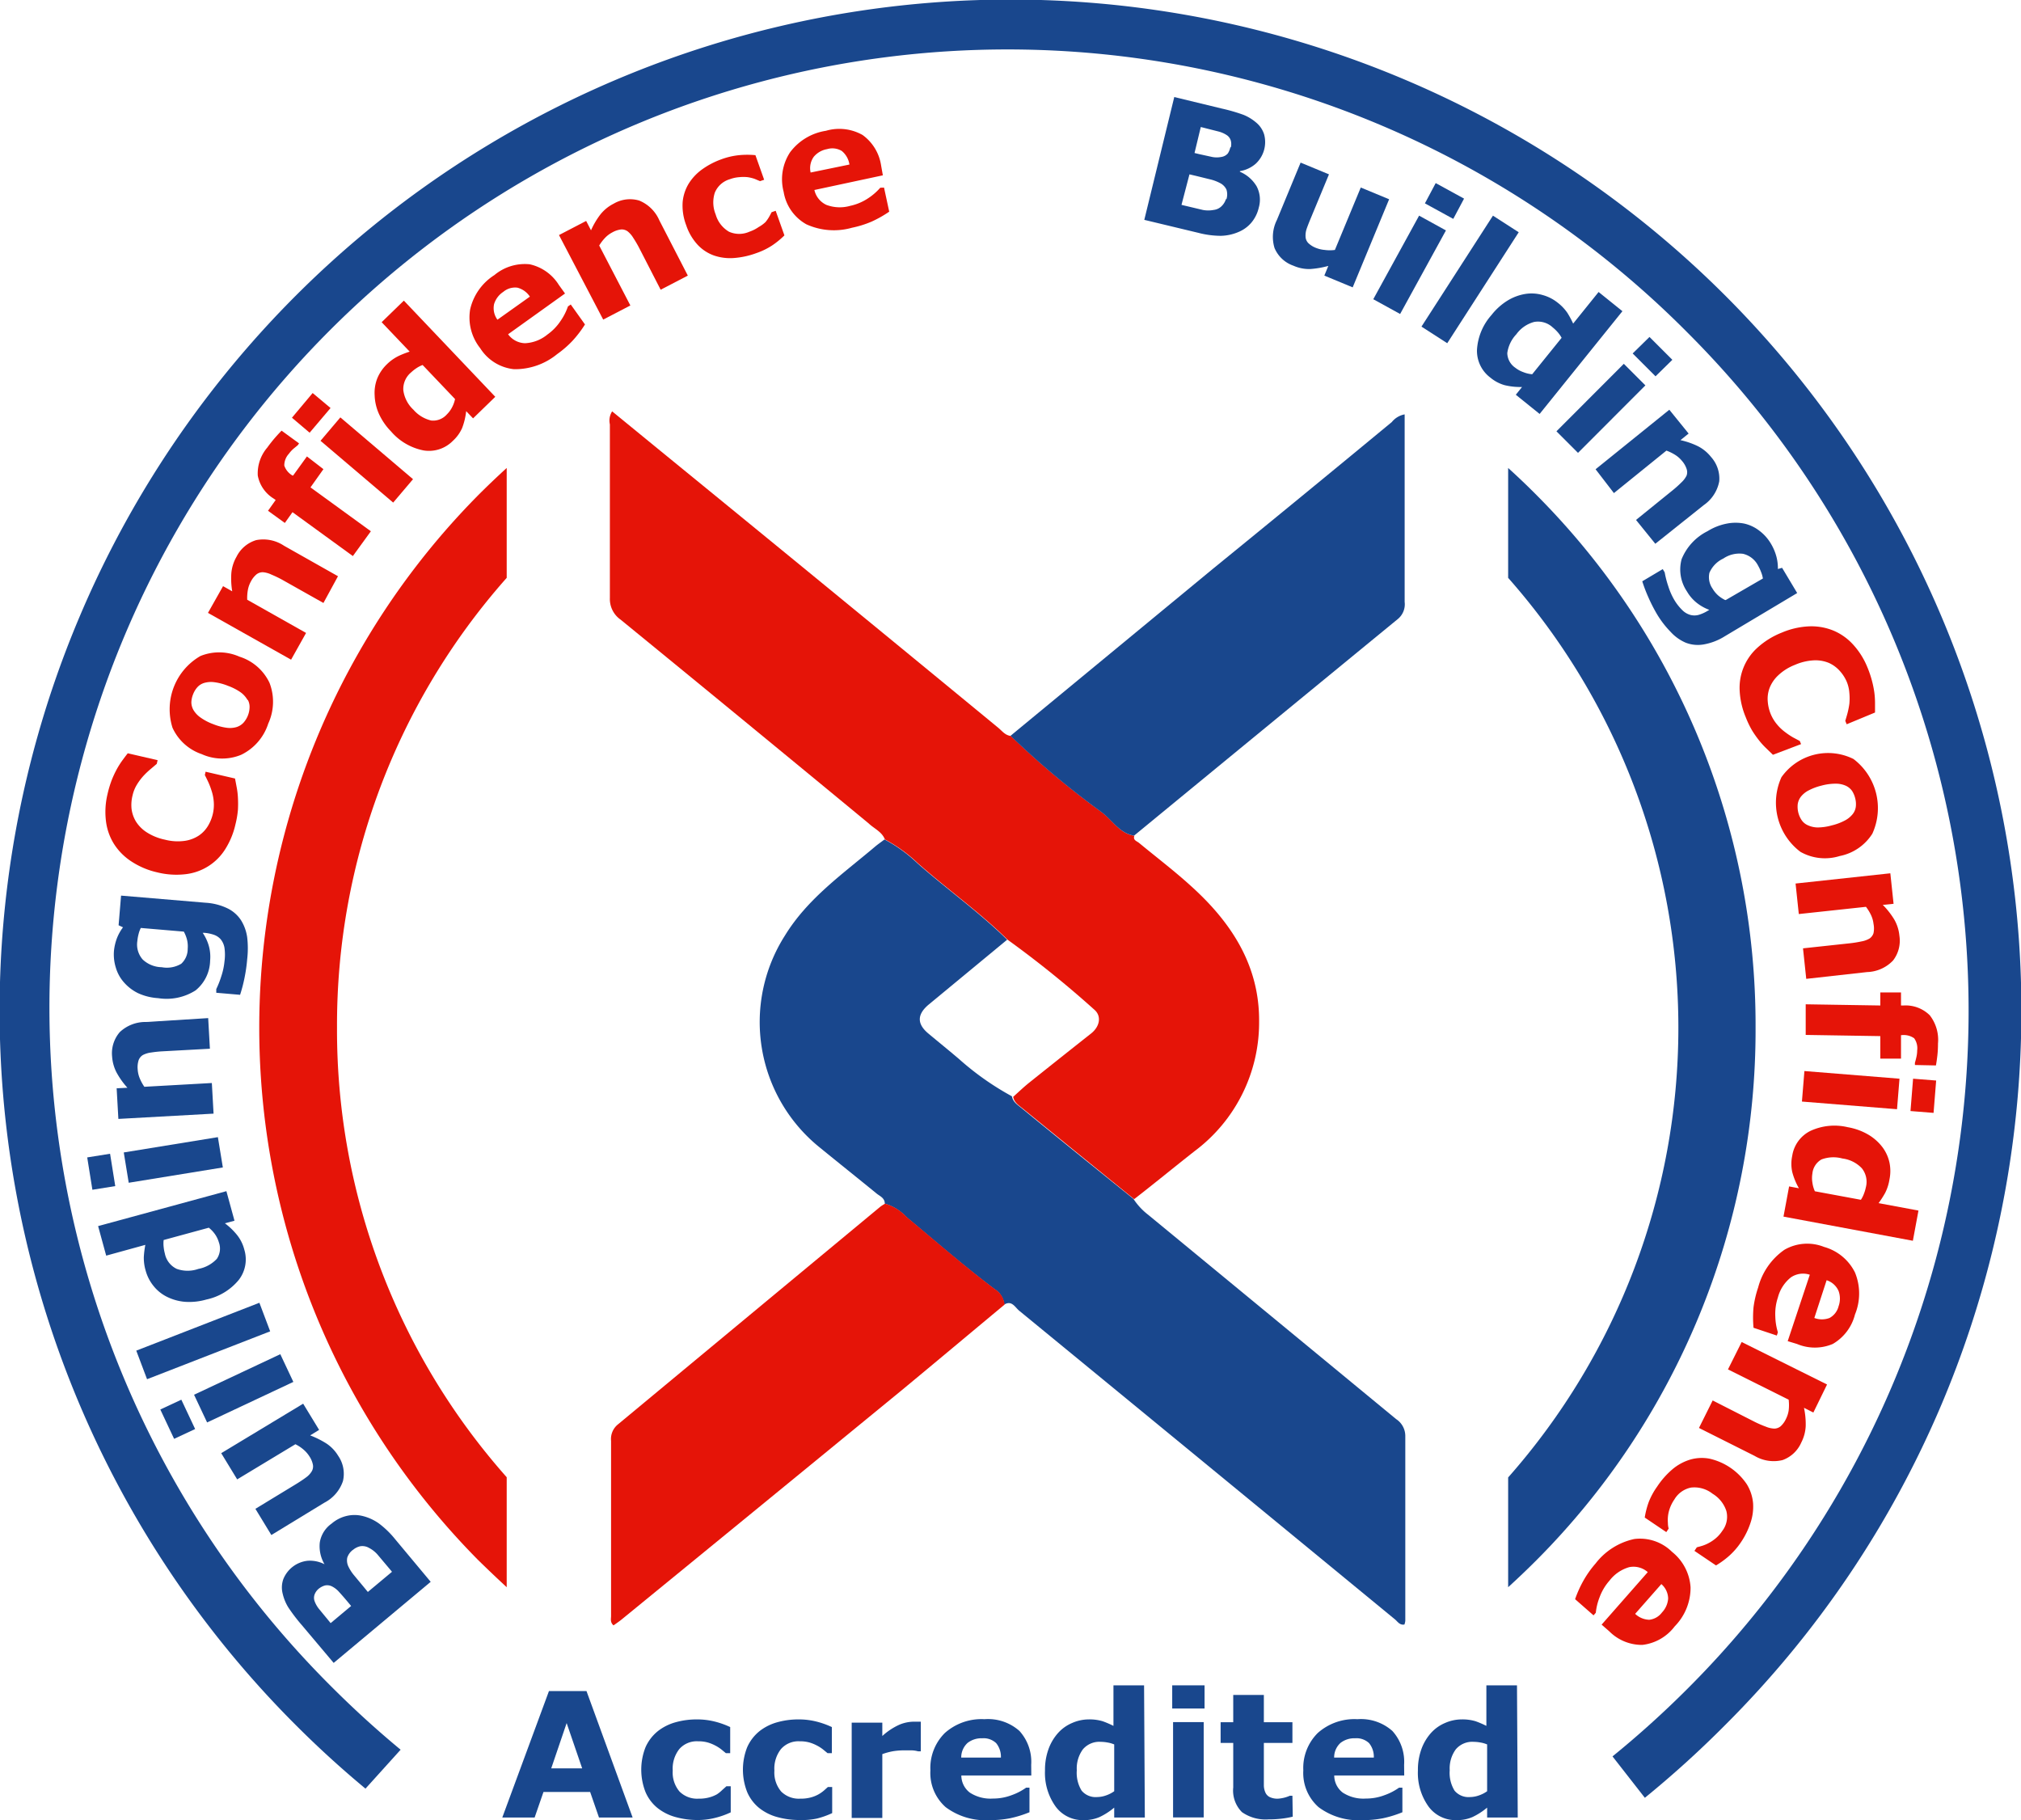 <svg xmlns="http://www.w3.org/2000/svg" viewBox="0 0 187.46 168.8">
  <title>Building-confidence</title>
  <g>
    <path d="M105.13,111.18a6,6,0,0,0,1.37,1.48q11.49,9.46,23,18.95a1.87,1.87,0,0,1,.85,1.58c0,5.71,0,11.42,0,17.13a1.52,1.52,0,0,1-.08.34c-.44.08-.63-.27-.87-.47Q112,135.88,94.54,121.56c-.39-.32-.69-1-1.39-.57a1.9,1.9,0,0,0-.91-1.44c-2.82-2.12-5.47-4.43-8.17-6.68a4.39,4.39,0,0,0-2-1.24c0-.53-.45-.69-.76-.94-1.75-1.43-3.51-2.83-5.26-4.26a14.93,14.93,0,0,1-3.24-19.67c2.11-3.44,5.34-5.69,8.32-8.21.29-.25.61-.46.91-.7a13.77,13.77,0,0,1,3.07,2.22c2.73,2.41,5.71,4.52,8.31,7.08l-7.26,6c-1.1.91-1.13,1.8-.05,2.7s1.9,1.56,2.84,2.36a26.09,26.09,0,0,0,4.91,3.46c.09.51.5.78.85,1.06Q99.93,107,105.13,111.18Z" fill="#19478d"/>
    <path d="M93.46,87.15c-2.6-2.56-5.58-4.67-8.31-7.08a13.77,13.77,0,0,0-3.07-2.22c-.28-.72-1-1-1.51-1.49q-11.47-9.47-23-18.89a2.33,2.33,0,0,1-1-2c0-5.37,0-10.74,0-16.11a1.58,1.58,0,0,1,.21-1.21l4.51,3.69Q77,54.66,92.6,67.5c.35.29.64.7,1.16.75a78.87,78.87,0,0,0,8.46,7.09c1,.75,1.62,1.95,3,2.17-.15.41.22.49.43.66,1.61,1.33,3.27,2.59,4.82,4,3.74,3.37,6.37,7.37,6.32,12.6a14.89,14.89,0,0,1-6,12c-1.87,1.47-3.73,3-5.59,4.44q-5.19-4.21-10.37-8.43c-.35-.28-.77-.55-.85-1.06.47-.42.93-.86,1.42-1.26q2.89-2.31,5.79-4.6c.82-.64,1-1.6.35-2.19A96.45,96.45,0,0,0,93.46,87.15Z" fill="#e51408"/>
    <path d="M105.19,77.5c-1.35-.22-2-1.42-3-2.17a78.87,78.87,0,0,1-8.46-7.09l18.74-15.46Q120.8,46,129.1,39.14a2,2,0,0,1,1.19-.71c0,.61,0,1.19,0,1.78,0,5.2,0,10.41,0,15.61a1.77,1.77,0,0,1-.61,1.57Q117.44,67.43,105.19,77.5Z" fill="#19478d"/>
    <path d="M82.1,111.63a4.39,4.39,0,0,1,2,1.24c2.71,2.25,5.36,4.56,8.17,6.68a1.9,1.9,0,0,1,.91,1.44c-3.2,2.66-6.39,5.34-9.61,8q-12.93,10.6-25.87,21.17c-.25.21-.53.39-.79.58-.33-.28-.23-.6-.23-.87,0-5.41,0-10.82,0-16.24a1.74,1.74,0,0,1,.65-1.54Q69.49,122,81.67,111.9A3.84,3.84,0,0,1,82.1,111.63Z" fill="#e51408"/>
  </g>
  <g>
    <path d="M58.68,168.56H55.56l-.82-2.37H50.41l-.82,2.37h-3l4.33-11.73h3.48ZM54,164l-1.44-4.2L51.13,164Z" fill="#19478d"/>
    <path d="M64.75,168.79a7.62,7.62,0,0,1-2.11-.28,4.65,4.65,0,0,1-1.67-.85,3.85,3.85,0,0,1-1.09-1.45,5.67,5.67,0,0,1,0-4.18,4,4,0,0,1,1.15-1.49,4.7,4.7,0,0,1,1.65-.82,7.25,7.25,0,0,1,1.95-.26,6.69,6.69,0,0,1,1.67.2,7.9,7.9,0,0,1,1.43.51v2.42h-.4l-.4-.33a3.58,3.58,0,0,0-.57-.37,3.73,3.73,0,0,0-.71-.29,3.17,3.17,0,0,0-.9-.11,2.15,2.15,0,0,0-1.74.72,2.93,2.93,0,0,0-.61,2,2.72,2.72,0,0,0,.63,1.94,2.32,2.32,0,0,0,1.77.66,3.51,3.51,0,0,0,1-.12,3.11,3.11,0,0,0,.71-.29A3.36,3.36,0,0,0,67,166l.38-.34h.4v2.42a7.75,7.75,0,0,1-1.4.5A6.54,6.54,0,0,1,64.75,168.79Z" fill="#19478d"/>
    <path d="M74.18,168.79a7.62,7.62,0,0,1-2.11-.28,4.65,4.65,0,0,1-1.67-.85,3.85,3.85,0,0,1-1.09-1.45,5.67,5.67,0,0,1,0-4.18,4,4,0,0,1,1.15-1.49,4.7,4.7,0,0,1,1.65-.82,7.25,7.25,0,0,1,1.95-.26,6.69,6.69,0,0,1,1.67.2,7.9,7.9,0,0,1,1.43.51v2.42h-.4l-.4-.33a3.58,3.58,0,0,0-.57-.37,3.73,3.73,0,0,0-.71-.29,3.17,3.17,0,0,0-.9-.11,2.15,2.15,0,0,0-1.74.72,2.93,2.93,0,0,0-.61,2,2.72,2.72,0,0,0,.63,1.94,2.32,2.32,0,0,0,1.77.66,3.51,3.51,0,0,0,1-.12,3.11,3.11,0,0,0,.71-.29,3.36,3.36,0,0,0,.47-.33l.38-.34h.4v2.42a7.75,7.75,0,0,1-1.4.5A6.54,6.54,0,0,1,74.18,168.79Z" fill="#19478d"/>
    <path d="M85.41,162.42h-.25a2.54,2.54,0,0,0-.58-.09l-.67,0a6.44,6.44,0,0,0-1.07.08,6.06,6.06,0,0,0-1,.27v5.92H79v-8.84h2.84V161a5.91,5.91,0,0,1,1.63-1.07,3.59,3.59,0,0,1,1.27-.26h.34l.33,0Z" fill="#19478d"/>
    <path d="M95.66,164.66H89.17a2,2,0,0,0,.79,1.59,3.52,3.52,0,0,0,2.15.55,4.82,4.82,0,0,0,1.74-.32,5.45,5.45,0,0,0,1.33-.69h.31v2.28a10.53,10.53,0,0,1-1.81.56,9.45,9.45,0,0,1-1.88.17,6.16,6.16,0,0,1-4.08-1.2,4.22,4.22,0,0,1-1.42-3.41,4.57,4.57,0,0,1,1.34-3.47,5.12,5.12,0,0,1,3.68-1.28,4.39,4.39,0,0,1,3.24,1.09,4.26,4.26,0,0,1,1.09,3.14ZM92.84,163a2,2,0,0,0-.44-1.34,1.7,1.7,0,0,0-1.3-.45,2.08,2.08,0,0,0-1.35.43,1.81,1.81,0,0,0-.59,1.36Z" fill="#19478d"/>
    <path d="M106.19,168.56h-2.84v-.92a6.19,6.19,0,0,1-1.37.88,3.59,3.59,0,0,1-1.47.28,3.1,3.1,0,0,1-2.58-1.24,5.33,5.33,0,0,1-1-3.36,5.66,5.66,0,0,1,.33-2,4.57,4.57,0,0,1,.89-1.49,3.68,3.68,0,0,1,1.3-.92,3.85,3.85,0,0,1,1.53-.33,4.19,4.19,0,0,1,1.3.17,8.72,8.72,0,0,1,1,.43V156.3h2.84Zm-2.84-2.43v-4.35a2.8,2.8,0,0,0-.63-.18,3.69,3.69,0,0,0-.61-.06,2,2,0,0,0-1.67.7,3,3,0,0,0-.56,1.94,3.15,3.15,0,0,0,.45,1.89,1.69,1.69,0,0,0,1.44.59,2.55,2.55,0,0,0,.82-.15A2.88,2.88,0,0,0,103.35,166.12Z" fill="#19478d"/>
    <path d="M111.73,158.45h-3V156.3h3Zm-.08,10.1h-2.84v-8.84h2.84Z" fill="#19478d"/>
    <path d="M119.91,168.48a8.06,8.06,0,0,1-1,.18,9.91,9.91,0,0,1-1.25.07,3.8,3.8,0,0,1-2.46-.67,2.83,2.83,0,0,1-.81-2.29v-4.13h-1.17v-1.92h1.17v-2.53h2.84v2.53h2.65v1.92h-2.65v3.14q0,.47,0,.81a1.67,1.67,0,0,0,.13.62.87.87,0,0,0,.39.44,1.65,1.65,0,0,0,.81.16,3.24,3.24,0,0,0,1.08-.27h.24Z" fill="#19478d"/>
    <path d="M130.25,164.66h-6.49a2,2,0,0,0,.79,1.59,3.52,3.52,0,0,0,2.15.55,4.82,4.82,0,0,0,1.74-.32,5.45,5.45,0,0,0,1.33-.69h.31v2.28a10.53,10.53,0,0,1-1.81.56,9.45,9.45,0,0,1-1.88.17,6.16,6.16,0,0,1-4.08-1.2,4.22,4.22,0,0,1-1.42-3.41,4.57,4.57,0,0,1,1.34-3.47,5.12,5.12,0,0,1,3.68-1.28,4.39,4.39,0,0,1,3.24,1.09,4.26,4.26,0,0,1,1.09,3.14ZM127.43,163a2,2,0,0,0-.44-1.34,1.7,1.7,0,0,0-1.3-.45,2.08,2.08,0,0,0-1.35.43,1.81,1.81,0,0,0-.59,1.36Z" fill="#19478d"/>
    <path d="M140.78,168.56h-2.84v-.92a6.19,6.19,0,0,1-1.37.88,3.59,3.59,0,0,1-1.47.28,3.1,3.1,0,0,1-2.58-1.24,5.33,5.33,0,0,1-1-3.36,5.66,5.66,0,0,1,.33-2,4.57,4.57,0,0,1,.89-1.49,3.68,3.68,0,0,1,1.3-.92,3.85,3.85,0,0,1,1.53-.33,4.19,4.19,0,0,1,1.3.17,8.72,8.72,0,0,1,1,.43V156.3h2.84Zm-2.84-2.43v-4.35a2.8,2.8,0,0,0-.63-.18,3.69,3.69,0,0,0-.61-.06,2,2,0,0,0-1.67.7,3,3,0,0,0-.56,1.94,3.15,3.15,0,0,0,.45,1.89,1.69,1.69,0,0,0,1.44.59,2.55,2.55,0,0,0,.82-.15A2.88,2.88,0,0,0,137.94,166.12Z" fill="#19478d"/>
  </g>
  <g>
    <path d="M30.76,141.3a3.29,3.29,0,0,1,1.39-.71,3.13,3.13,0,0,1,1.46,0,4.4,4.4,0,0,1,1.54.7,8.4,8.4,0,0,1,1.52,1.48l3.28,3.93-9,7.52L28,150.72a16.2,16.2,0,0,1-1.26-1.65,4.26,4.26,0,0,1-.52-1.27,2.31,2.31,0,0,1,.06-1.35,2.75,2.75,0,0,1,2.23-1.7,2.94,2.94,0,0,1,1.59.32l0,0a3.31,3.31,0,0,1-.44-2A2.65,2.65,0,0,1,30.76,141.3Zm-1.22,6.06a1.29,1.29,0,0,0-.35.49.91.91,0,0,0,0,.67,2.5,2.5,0,0,0,.42.72l.88,1.07.18.22,1.9-1.59-.3-.36q-.46-.55-.8-.92a2.19,2.19,0,0,0-.63-.51,1,1,0,0,0-.7-.11A1.64,1.64,0,0,0,29.54,147.36Zm3.19-3.62a1.47,1.47,0,0,0-.52.72,1.31,1.31,0,0,0,.12.85,3.84,3.84,0,0,0,.54.82l.83,1,.42.51,2.24-1.87-.14-.17-1.17-1.39a2.67,2.67,0,0,0-.81-.65,1.24,1.24,0,0,0-.82-.16A1.56,1.56,0,0,0,32.74,143.74Z" fill="#19478d"/>
    <path d="M28.12,130.18l1.48,2.43-.83.51a8.42,8.42,0,0,1,1.52.76A3.59,3.59,0,0,1,31.36,135a2.94,2.94,0,0,1,.45,2.36,3.51,3.51,0,0,1-1.72,2l-4.92,3-1.48-2.43,3.75-2.28q.57-.35.93-.62a1.94,1.94,0,0,0,.53-.55.9.9,0,0,0,.13-.61,2.15,2.15,0,0,0-.32-.79,2.79,2.79,0,0,0-.53-.62,3.46,3.46,0,0,0-.78-.52L22,137.2l-1.48-2.43Z" fill="#19478d"/>
    <path d="M16.82,129.81l1.28,2.72-1.95.91-1.28-2.72ZM26,125.59l1.21,2.57-8,3.76L18,129.35Z" fill="#19478d"/>
    <path d="M24.06,120.82l1,2.65-11.42,4.44-1-2.65Z" fill="#19478d"/>
    <path d="M21,110.47l.75,2.74-.89.24A6.19,6.19,0,0,1,22,114.55a3.59,3.59,0,0,1,.66,1.34,3.1,3.1,0,0,1-.52,2.82,5.32,5.32,0,0,1-3,1.81,5.67,5.67,0,0,1-2,.21,4.58,4.58,0,0,1-1.67-.47,3.68,3.68,0,0,1-1.23-1,3.85,3.85,0,0,1-.72-1.39,4.19,4.19,0,0,1-.18-1.3,8.69,8.69,0,0,1,.14-1.12l-3.63,1-.75-2.74Zm-1.6,3.38L15.18,115a2.79,2.79,0,0,0,0,.65,3.7,3.7,0,0,0,.11.6,2,2,0,0,0,1.11,1.43,3,3,0,0,0,2,0,3.14,3.14,0,0,0,1.71-.93,1.69,1.69,0,0,0,.19-1.54,2.56,2.56,0,0,0-.36-.75A2.89,2.89,0,0,0,19.37,113.86Z" fill="#19478d"/>
    <path d="M10.21,107l.48,3-2.12.34-.48-3Zm10-1.54.46,2.81-8.73,1.42-.46-2.81Z" fill="#19478d"/>
    <path d="M19.31,94.42l.16,2.84-4.38.24a10.28,10.28,0,0,0-1.06.11,2.26,2.26,0,0,0-.77.23.94.94,0,0,0-.4.48,2.15,2.15,0,0,0-.09.85,2.59,2.59,0,0,0,.17.78,4.21,4.21,0,0,0,.45.84l6.26-.35.16,2.84-8.83.49-.16-2.84,1-.05a7.22,7.22,0,0,1-1-1.4A3.71,3.71,0,0,1,10.4,98a3,3,0,0,1,.71-2.28,3.46,3.46,0,0,1,2.45-.94Z" fill="#19478d"/>
    <path d="M19.06,83.72a5.46,5.46,0,0,1,2.06.53,3.12,3.12,0,0,1,1.24,1.1,4.06,4.06,0,0,1,.57,1.59,8.74,8.74,0,0,1,0,2,14.82,14.82,0,0,1-.26,1.8,14,14,0,0,1-.4,1.52l-2.21-.19,0-.34a8.79,8.79,0,0,0,.48-1.23,6.13,6.13,0,0,0,.28-1.32,4.62,4.62,0,0,0,0-1.29,1.7,1.7,0,0,0-.35-.78,1.48,1.48,0,0,0-.61-.41,3.54,3.54,0,0,0-.93-.19H18.8a4.22,4.22,0,0,1,.56,1.18,3.75,3.75,0,0,1,.13,1.4,3.65,3.65,0,0,1-1.35,2.76,5,5,0,0,1-3.47.72,5.25,5.25,0,0,1-1.86-.46,4.19,4.19,0,0,1-1.31-1,3.56,3.56,0,0,1-.75-1.35,4.11,4.11,0,0,1-.18-1.57A4.69,4.69,0,0,1,10.85,87a4.22,4.22,0,0,1,.56-1L11,85.81l.23-2.75Zm-2,2.68-4-.34a2.72,2.72,0,0,0-.21.58,3.91,3.91,0,0,0-.11.63,2.1,2.1,0,0,0,.5,1.72A2.64,2.64,0,0,0,15,89.7a2.59,2.59,0,0,0,1.81-.32A1.85,1.85,0,0,0,17.41,88a2.66,2.66,0,0,0-.06-.84A3.15,3.15,0,0,0,17.05,86.4Z" fill="#19478d"/>
    <path d="M21.84,76.45a7.29,7.29,0,0,1-.92,2.26,5,5,0,0,1-3.68,2.36,7.35,7.35,0,0,1-2.67-.17,7.27,7.27,0,0,1-2.37-1,5.4,5.4,0,0,1-1.62-1.62,5.14,5.14,0,0,1-.75-2.12,7,7,0,0,1,.14-2.5,9.77,9.77,0,0,1,.38-1.28,9.26,9.26,0,0,1,.46-1,7.81,7.81,0,0,1,.54-.86q.28-.38.5-.66l2.77.64-.08.34L14,71.3a7.36,7.36,0,0,0-.67.63,5.27,5.27,0,0,0-.62.82,3.31,3.31,0,0,0-.41,1A3.65,3.65,0,0,0,12.2,75a3,3,0,0,0,.41,1.19,3.26,3.26,0,0,0,1,1,5,5,0,0,0,1.68.68,4.75,4.75,0,0,0,1.86.11,3.2,3.2,0,0,0,1.31-.5,2.86,2.86,0,0,0,.84-.9,3.89,3.89,0,0,0,.44-1.09,3.72,3.72,0,0,0,.09-1.1,4.24,4.24,0,0,0-.21-1.07,6.56,6.56,0,0,0-.31-.81q-.18-.38-.31-.63l.07-.31,2.73.63q.09.47.17.9a6.91,6.91,0,0,1,.1.89,10.16,10.16,0,0,1,0,1.11A8.62,8.62,0,0,1,21.84,76.45Z" fill="#e51408"/>
    <path d="M22.21,60.9A4.61,4.61,0,0,1,25,63.33a4.86,4.86,0,0,1-.12,3.78A4.86,4.86,0,0,1,22.37,70a4.61,4.61,0,0,1-3.66-.06A4.6,4.6,0,0,1,16,67.49a5.7,5.7,0,0,1,2.59-6.65A4.64,4.64,0,0,1,22.21,60.9Zm.74,4a2.27,2.27,0,0,0-.61-.68,5,5,0,0,0-1.18-.61,5.13,5.13,0,0,0-1.27-.34,2.29,2.29,0,0,0-.93.06,1.38,1.38,0,0,0-.65.4,2.15,2.15,0,0,0-.4.66,2.22,2.22,0,0,0-.16.72,1.47,1.47,0,0,0,.19.73,2.26,2.26,0,0,0,.64.69,5,5,0,0,0,1.2.63,5.18,5.18,0,0,0,1.22.33,2.21,2.21,0,0,0,.94-.06,1.5,1.5,0,0,0,.64-.4,2.24,2.24,0,0,0,.57-1.43A1.35,1.35,0,0,0,23,64.93Z" fill="#e51408"/>
    <path d="M31.35,53.44,30,55.92l-3.82-2.15a10.35,10.35,0,0,0-1-.48,2.25,2.25,0,0,0-.78-.22.94.94,0,0,0-.6.19,2.15,2.15,0,0,0-.53.67,2.59,2.59,0,0,0-.27.74,4.21,4.21,0,0,0-.07.95l5.46,3.08L27,61.18l-7.71-4.34,1.4-2.48.85.48a7.22,7.22,0,0,1-.08-1.71,3.71,3.71,0,0,1,.48-1.5,3,3,0,0,1,1.83-1.54,3.46,3.46,0,0,1,2.57.52Z" fill="#e51408"/>
    <path d="M27.74,41.12l-.12.17-.39.32a2.83,2.83,0,0,0-.44.48,1.59,1.59,0,0,0-.42,1.09,1.68,1.68,0,0,0,.76.92l.06,0,1.28-1.77L30,43.51,28.8,45.2l5.6,4.07-1.67,2.3-5.6-4.07-.71,1-1.56-1.13.71-1-.2-.14a3.19,3.19,0,0,1-1.46-2.13,3.69,3.69,0,0,1,.88-2.59q.37-.51.71-.9t.62-.67Z" fill="#e51408"/>
    <path d="M30.66,37.84l-1.94,2.29-1.64-1.39L29,36.45Zm7.65,6.6-1.84,2.17-6.74-5.73,1.84-2.17Z" fill="#e51408"/>
    <path d="M45.94,36.8l-2.06,2-.64-.67a6.19,6.19,0,0,1-.38,1.58A3.58,3.58,0,0,1,42,40.89a3.1,3.1,0,0,1-2.73.88,5.33,5.33,0,0,1-3-1.76,5.66,5.66,0,0,1-1.14-1.67,4.57,4.57,0,0,1-.38-1.7A3.68,3.68,0,0,1,35,35.08a3.85,3.85,0,0,1,.88-1.29A4.19,4.19,0,0,1,37,33,8.7,8.7,0,0,1,38,32.61l-2.6-2.73,2.06-2Zm-3.74.2-3-3.15a2.79,2.79,0,0,0-.58.3,3.68,3.68,0,0,0-.48.38,2,2,0,0,0-.73,1.66A3,3,0,0,0,38.35,38,3.14,3.14,0,0,0,40,39a1.69,1.69,0,0,0,1.45-.57,2.55,2.55,0,0,0,.49-.67A2.88,2.88,0,0,0,42.21,37Z" fill="#e51408"/>
    <path d="M52.41,27.22,47.13,31a2,2,0,0,0,1.57.83,3.52,3.52,0,0,0,2.07-.8A4.82,4.82,0,0,0,52,29.76a5.45,5.45,0,0,0,.68-1.34l.26-.18,1.32,1.85a10.53,10.53,0,0,1-1.15,1.51,9.46,9.46,0,0,1-1.43,1.24,6.16,6.16,0,0,1-4,1.4,4.22,4.22,0,0,1-3.14-1.95,4.57,4.57,0,0,1-.93-3.6,5.12,5.12,0,0,1,2.25-3.18,4.4,4.4,0,0,1,3.27-1,4.26,4.26,0,0,1,2.71,1.92Zm-3.26.29A2,2,0,0,0,48,26.68a1.7,1.7,0,0,0-1.32.39,2.08,2.08,0,0,0-.85,1.13,1.81,1.81,0,0,0,.31,1.45Z" fill="#e51408"/>
    <path d="M63.8,25.56l-2.52,1.31-2-3.89a10.37,10.37,0,0,0-.54-.92,2.25,2.25,0,0,0-.53-.61.94.94,0,0,0-.6-.17,2.15,2.15,0,0,0-.81.27,2.59,2.59,0,0,0-.64.47,4.21,4.21,0,0,0-.58.75l2.89,5.56-2.52,1.31L51.85,21.8l2.52-1.31.45.87a7.22,7.22,0,0,1,.87-1.47,3.71,3.71,0,0,1,1.23-1,3,3,0,0,1,2.37-.29,3.46,3.46,0,0,1,1.87,1.84Z" fill="#e51408"/>
    <path d="M70.14,23.48a7.63,7.63,0,0,1-2.08.45,4.65,4.65,0,0,1-1.85-.24,3.85,3.85,0,0,1-1.51-1,5,5,0,0,1-1.05-1.8,5.07,5.07,0,0,1-.33-2.15A4,4,0,0,1,63.9,17a4.7,4.7,0,0,1,1.28-1.33,7.24,7.24,0,0,1,1.74-.9,6.68,6.68,0,0,1,1.64-.38,7.89,7.89,0,0,1,1.51,0l.81,2.28-.38.13L70,16.59a3.59,3.59,0,0,0-.66-.16,3.74,3.74,0,0,0-.76,0,3.17,3.17,0,0,0-.88.19,2.15,2.15,0,0,0-1.4,1.26,2.93,2.93,0,0,0,.08,2,2.72,2.72,0,0,0,1.24,1.61,2.32,2.32,0,0,0,1.89,0,3.52,3.52,0,0,0,.87-.44A3.11,3.11,0,0,0,71,20.6a3.4,3.4,0,0,0,.33-.47q.13-.23.24-.45l.38-.13.81,2.28a7.76,7.76,0,0,1-1.15.94A6.55,6.55,0,0,1,70.14,23.48Z" fill="#e51408"/>
    <path d="M81.89,16.26l-6.35,1.36A2,2,0,0,0,76.65,19a3.52,3.52,0,0,0,2.21.09,4.82,4.82,0,0,0,1.63-.68,5.45,5.45,0,0,0,1.16-1L82,17.4l.48,2.23a10.53,10.53,0,0,1-1.65.93,9.46,9.46,0,0,1-1.8.56,6.16,6.16,0,0,1-4.24-.32,4.22,4.22,0,0,1-2.1-3,4.57,4.57,0,0,1,.59-3.67,5.12,5.12,0,0,1,3.33-2,4.39,4.39,0,0,1,3.4.39,4.26,4.26,0,0,1,1.72,2.84Zm-3.1-1A2,2,0,0,0,78.08,14a1.7,1.7,0,0,0-1.36-.17,2.08,2.08,0,0,0-1.23.7A1.81,1.81,0,0,0,75.19,16Z" fill="#e51408"/>
  </g>
  <g>
    <path d="M116.76,19.25a3.29,3.29,0,0,1-.69,1.4,3.13,3.13,0,0,1-1.18.86,4.4,4.4,0,0,1-1.65.36,8.4,8.4,0,0,1-2.1-.28l-5-1.2L108.92,9l4.42,1.07a16.19,16.19,0,0,1,2,.58,4.26,4.26,0,0,1,1.17.71,2.31,2.31,0,0,1,.75,1.12,2.74,2.74,0,0,1-.78,2.7,2.94,2.94,0,0,1-1.47.69v.06a3.3,3.3,0,0,1,1.55,1.35A2.65,2.65,0,0,1,116.76,19.25Zm-3-.78a1.47,1.47,0,0,0,0-.89,1.31,1.31,0,0,0-.61-.61,3.84,3.84,0,0,0-.92-.34l-1.26-.31-.64-.15L109.59,19l.21.05,1.77.42a2.66,2.66,0,0,0,1,0,1.24,1.24,0,0,0,.75-.36A1.55,1.55,0,0,0,113.71,18.47Zm.41-4.81a1.3,1.3,0,0,0,0-.6.91.91,0,0,0-.4-.54,2.5,2.5,0,0,0-.77-.33l-1.34-.34-.28-.07-.58,2.41.46.11,1.19.26a2.19,2.19,0,0,0,.81,0,1,1,0,0,0,.63-.33A1.65,1.65,0,0,0,114.12,13.66Z" fill="#19478d"/>
    <path d="M125.47,26.65l-2.63-1.09.37-.9a8.41,8.41,0,0,1-1.68.29,3.59,3.59,0,0,1-1.56-.31A2.94,2.94,0,0,1,118.22,23a3.51,3.51,0,0,1,.22-2.6l2.2-5.32,2.63,1.09-1.68,4.05q-.26.62-.39,1a1.94,1.94,0,0,0-.1.76.9.9,0,0,0,.26.57,2.15,2.15,0,0,0,.73.45,2.79,2.79,0,0,0,.79.18,3.46,3.46,0,0,0,.94,0l2.4-5.79,2.63,1.09Z" fill="#19478d"/>
    <path d="M129.87,29.12l-2.49-1.37L131.63,20l2.49,1.37Zm4.93-8.82-2.63-1.44,1-1.88,2.63,1.44Z" fill="#19478d"/>
    <path d="M134.24,31.83l-2.39-1.54L138.48,20l2.39,1.54Z" fill="#19478d"/>
    <path d="M142.81,38.39l-2.21-1.78.58-.72a6.2,6.2,0,0,1-1.62-.17,3.59,3.59,0,0,1-1.32-.7A3.1,3.1,0,0,1,137,32.43a5.32,5.32,0,0,1,1.35-3.22,5.66,5.66,0,0,1,1.51-1.35,4.57,4.57,0,0,1,1.63-.6,3.68,3.68,0,0,1,1.59.1,3.85,3.85,0,0,1,1.39.7,4.19,4.19,0,0,1,.91.95,8.73,8.73,0,0,1,.54,1l2.36-2.93,2.21,1.78Zm-.69-3.68,2.73-3.38a2.79,2.79,0,0,0-.38-.54,3.7,3.7,0,0,0-.44-.42,2,2,0,0,0-1.74-.51A3,3,0,0,0,140.65,31a3.14,3.14,0,0,0-.84,1.75,1.69,1.69,0,0,0,.75,1.36,2.56,2.56,0,0,0,.73.4A2.88,2.88,0,0,0,142.13,34.71Z" fill="#19478d"/>
    <path d="M146.37,42l-2-2,6.25-6.26,2,2Zm7.19-7.1-2.12-2.12L153,31.25l2.12,2.12Z" fill="#19478d"/>
    <path d="M153.54,50.43l-1.79-2.21,3.41-2.76a10.35,10.35,0,0,0,.79-.71,2.25,2.25,0,0,0,.49-.64.94.94,0,0,0,0-.63,2.15,2.15,0,0,0-.43-.74,2.59,2.59,0,0,0-.59-.53,4.23,4.23,0,0,0-.85-.42l-4.87,3.94L148,43.52,154.84,38l1.79,2.21-.76.61a7.22,7.22,0,0,1,1.62.56,3.71,3.71,0,0,1,1.22,1,3,3,0,0,1,.76,2.26,3.46,3.46,0,0,1-1.43,2.2Z" fill="#19478d"/>
    <path d="M160,59a5.46,5.46,0,0,1-2,.77,3.12,3.12,0,0,1-1.65-.17,4.06,4.06,0,0,1-1.39-1A8.75,8.75,0,0,1,153.72,57a14.84,14.84,0,0,1-.83-1.62,14,14,0,0,1-.56-1.47l1.9-1.13.18.3a8.79,8.79,0,0,0,.33,1.28,6.12,6.12,0,0,0,.54,1.24,4.61,4.61,0,0,0,.78,1,1.7,1.7,0,0,0,.74.43,1.48,1.48,0,0,0,.74,0,3.53,3.53,0,0,0,.87-.39l.14-.08a4.22,4.22,0,0,1-1.15-.64,3.76,3.76,0,0,1-.92-1.06,3.65,3.65,0,0,1-.5-3,5,5,0,0,1,2.41-2.6,5.25,5.25,0,0,1,1.78-.7,4.18,4.18,0,0,1,1.63,0,3.56,3.56,0,0,1,1.39.66,4.11,4.11,0,0,1,1.06,1.18,4.68,4.68,0,0,1,.52,1.21,4.22,4.22,0,0,1,.14,1.16l.39-.11L166.7,55Zm.07-3.35,3.45-2a2.71,2.71,0,0,0-.17-.6,3.9,3.9,0,0,0-.27-.58,2.1,2.1,0,0,0-1.41-1.11,2.64,2.64,0,0,0-1.82.44,2.59,2.59,0,0,0-1.29,1.32,1.85,1.85,0,0,0,.29,1.47,2.65,2.65,0,0,0,.54.65A3.16,3.16,0,0,0,160,55.64Z" fill="#19478d"/>
    <path d="M161.93,66.52a7.28,7.28,0,0,1-.56-2.38A5,5,0,0,1,163,60.08a7.35,7.35,0,0,1,2.27-1.41,7.27,7.27,0,0,1,2.5-.58,5.41,5.41,0,0,1,2.26.38,5.14,5.14,0,0,1,1.84,1.29,7,7,0,0,1,1.34,2.12,9.74,9.74,0,0,1,.43,1.27,9.22,9.22,0,0,1,.22,1.1,7.81,7.81,0,0,1,.06,1q0,.47,0,.83l-2.63,1.09-.13-.32q.09-.28.2-.68a7.42,7.42,0,0,0,.18-.9,5.27,5.27,0,0,0,0-1,3.31,3.31,0,0,0-.25-1.06,3.66,3.66,0,0,0-.65-1,3,3,0,0,0-1-.73,3.26,3.26,0,0,0-1.38-.24,5,5,0,0,0-1.77.42,4.75,4.75,0,0,0-1.58,1,3.2,3.2,0,0,0-.78,1.17,2.86,2.86,0,0,0-.16,1.23,3.88,3.88,0,0,0,.27,1.15,3.72,3.72,0,0,0,.57.95,4.24,4.24,0,0,0,.79.75,6.58,6.58,0,0,0,.72.48l.62.33.12.29L164.45,70l-.66-.64a6.9,6.9,0,0,1-.6-.66,10.15,10.15,0,0,1-.64-.9A8.62,8.62,0,0,1,161.93,66.52Z" fill="#e51408"/>
    <path d="M170.64,79.39A4.61,4.61,0,0,1,167,79a5.71,5.71,0,0,1-1.76-6.92,5.29,5.29,0,0,1,6.68-1.69,5.71,5.71,0,0,1,1.75,6.93A4.64,4.64,0,0,1,170.64,79.39Zm-2.94-2.85a2.28,2.28,0,0,0,.89.2,5,5,0,0,0,1.31-.19,5.13,5.13,0,0,0,1.23-.46,2.29,2.29,0,0,0,.72-.59,1.38,1.38,0,0,0,.29-.7,2.14,2.14,0,0,0-.06-.77,2.23,2.23,0,0,0-.29-.68,1.47,1.47,0,0,0-.58-.48,2.25,2.25,0,0,0-.92-.19,5,5,0,0,0-1.34.18,5.19,5.19,0,0,0-1.18.44,2.21,2.21,0,0,0-.73.59,1.5,1.5,0,0,0-.29.69,2.24,2.24,0,0,0,.37,1.49A1.35,1.35,0,0,0,167.7,76.54Z" fill="#e51408"/>
    <path d="M167.54,90.78l-.3-2.83,4.36-.47a10.34,10.34,0,0,0,1.05-.17,2.25,2.25,0,0,0,.76-.27.94.94,0,0,0,.37-.5,2.15,2.15,0,0,0,0-.86,2.6,2.6,0,0,0-.21-.77,4.22,4.22,0,0,0-.49-.81l-6.23.67-.3-2.83,8.79-.95.3,2.83-1,.1a7.23,7.23,0,0,1,1.06,1.35,3.7,3.7,0,0,1,.48,1.5,3,3,0,0,1-.59,2.31,3.46,3.46,0,0,1-2.4,1.07Z" fill="#e51408"/>
    <path d="M177.62,98.77v-.21q.06-.19.13-.49a2.84,2.84,0,0,0,.08-.65,1.59,1.59,0,0,0-.28-1.13A1.68,1.68,0,0,0,176.4,96h-.07l0,2.18-1.92,0,0-2.09-6.92-.11,0-2.84,6.92.11,0-1.21,1.92,0,0,1.21h.24a3.19,3.19,0,0,1,2.42.9,3.69,3.69,0,0,1,.77,2.62q0,.63-.06,1.14t-.13.9Z" fill="#e51408"/>
    <path d="M167.14,102.16l.23-2.83,8.82.71-.23,2.83Zm10.07.88.24-3,2.14.17-.24,3Z" fill="#e51408"/>
    <path d="M165.43,112.83l.52-2.8.91.17a6.2,6.2,0,0,1-.62-1.51,3.59,3.59,0,0,1,0-1.5,3.1,3.1,0,0,1,1.69-2.31,5.32,5.32,0,0,1,3.47-.34,5.66,5.66,0,0,1,1.9.69,4.57,4.57,0,0,1,1.3,1.15,3.68,3.68,0,0,1,.66,1.44,3.85,3.85,0,0,1,0,1.56,4.19,4.19,0,0,1-.4,1.25,8.69,8.69,0,0,1-.61.95l3.7.69-.52,2.8Zm2.91-2.35,4.27.79a2.79,2.79,0,0,0,.29-.58,3.68,3.68,0,0,0,.17-.58,2,2,0,0,0-.38-1.77,3,3,0,0,0-1.8-.9,3.15,3.15,0,0,0-1.94.09,1.69,1.69,0,0,0-.84,1.31,2.57,2.57,0,0,0,0,.83A2.87,2.87,0,0,0,168.34,110.48Z" fill="#e51408"/>
    <path d="M165.82,124.38l2.05-6.16a2,2,0,0,0-1.76.25,3.52,3.52,0,0,0-1.2,1.86,4.82,4.82,0,0,0-.24,1.75,5.44,5.44,0,0,0,.24,1.48l-.1.3-2.16-.72a10.53,10.53,0,0,1,0-1.9,9.46,9.46,0,0,1,.43-1.84,6.16,6.16,0,0,1,2.43-3.49,4.22,4.22,0,0,1,3.68-.27,4.57,4.57,0,0,1,2.87,2.37,5.12,5.12,0,0,1,0,3.9,4.4,4.4,0,0,1-2.06,2.73,4.26,4.26,0,0,1-3.32,0Zm2.47-2.15a2,2,0,0,0,1.41,0,1.7,1.7,0,0,0,.84-1.09,2.08,2.08,0,0,0,0-1.41,1.81,1.81,0,0,0-1.11-1Z" fill="#e51408"/>
    <path d="M157.59,132.43l1.27-2.55,3.93,2a10.42,10.42,0,0,0,1,.43,2.25,2.25,0,0,0,.79.18.94.94,0,0,0,.59-.22,2.15,2.15,0,0,0,.5-.7,2.58,2.58,0,0,0,.24-.76,4.22,4.22,0,0,0,0-1L160.28,127l1.27-2.54,7.92,3.94L168.2,131l-.87-.44a7.23,7.23,0,0,1,.16,1.7,3.71,3.71,0,0,1-.41,1.52,3,3,0,0,1-1.74,1.63,3.46,3.46,0,0,1-2.59-.39Z" fill="#e51408"/>
    <path d="M153.71,137.87a7.63,7.63,0,0,1,1.41-1.6,4.65,4.65,0,0,1,1.64-.9,3.85,3.85,0,0,1,1.81-.09,5.67,5.67,0,0,1,3.45,2.36,4,4,0,0,1,.59,1.79,4.7,4.7,0,0,1-.25,1.83,7.25,7.25,0,0,1-.87,1.76,6.69,6.69,0,0,1-1.1,1.27,7.89,7.89,0,0,1-1.22.89l-2-1.35.22-.33.5-.14a3.59,3.59,0,0,0,.63-.27,3.74,3.74,0,0,0,.63-.43,3.17,3.17,0,0,0,.6-.68,2.15,2.15,0,0,0,.38-1.85,2.93,2.93,0,0,0-1.28-1.6,2.72,2.72,0,0,0-2-.57,2.32,2.32,0,0,0-1.54,1.1,3.52,3.52,0,0,0-.44.87,3.1,3.1,0,0,0-.16.75,3.38,3.38,0,0,0,0,.58q0,.27.07.5l-.22.33-2-1.35a7.77,7.77,0,0,1,.37-1.44A6.56,6.56,0,0,1,153.71,137.87Z" fill="#e51408"/>
    <path d="M148.56,150.67l4.28-4.87a2,2,0,0,0-1.72-.46,3.52,3.52,0,0,0-1.83,1.25,4.82,4.82,0,0,0-.91,1.52,5.45,5.45,0,0,0-.36,1.46l-.21.24-1.71-1.5a10.54,10.54,0,0,1,.78-1.73A9.47,9.47,0,0,1,148,145a6.16,6.16,0,0,1,3.59-2.27,4.22,4.22,0,0,1,3.5,1.19,4.57,4.57,0,0,1,1.72,3.3,5.12,5.12,0,0,1-1.47,3.61,4.39,4.39,0,0,1-3,1.72,4.26,4.26,0,0,1-3.07-1.26Zm3.11-1a2,2,0,0,0,1.3.55,1.7,1.7,0,0,0,1.19-.68,2.08,2.08,0,0,0,.57-1.29,1.81,1.81,0,0,0-.63-1.34Z" fill="#e51408"/>
  </g>
  <g>
    <path d="M162.84,95.3a69.64,69.64,0,0,0-20.31-49.38q-1.29-1.3-2.64-2.52V53.59a63,63,0,0,1,0,83.43V147.2q1.34-1.22,2.64-2.52A69.64,69.64,0,0,0,162.84,95.3Z" fill="#19478d"/>
    <path d="M31.26,95.3A62.49,62.49,0,0,1,47,53.59V43.4q-1.34,1.22-2.64,2.52a70.19,70.19,0,0,0,0,98.77Q45.7,146,47,147.2V137A62.49,62.49,0,0,1,31.26,95.3Z" fill="#e51408"/>
  </g>
  <path d="M180.1,130.22a93.76,93.76,0,0,0-172.73-73A93.65,93.65,0,0,0,27.45,160q3.11,3.11,6.45,5.88l3.26-3.61q-3.25-2.69-6.28-5.71A88.87,88.87,0,1,1,156.57,30.89a88.87,88.87,0,0,1,0,125.68,90.44,90.44,0,0,1-7,6.32l3,3.84A94.83,94.83,0,0,0,160,160,93.42,93.42,0,0,0,180.1,130.22Z" fill="#19478d"/>
</svg>
